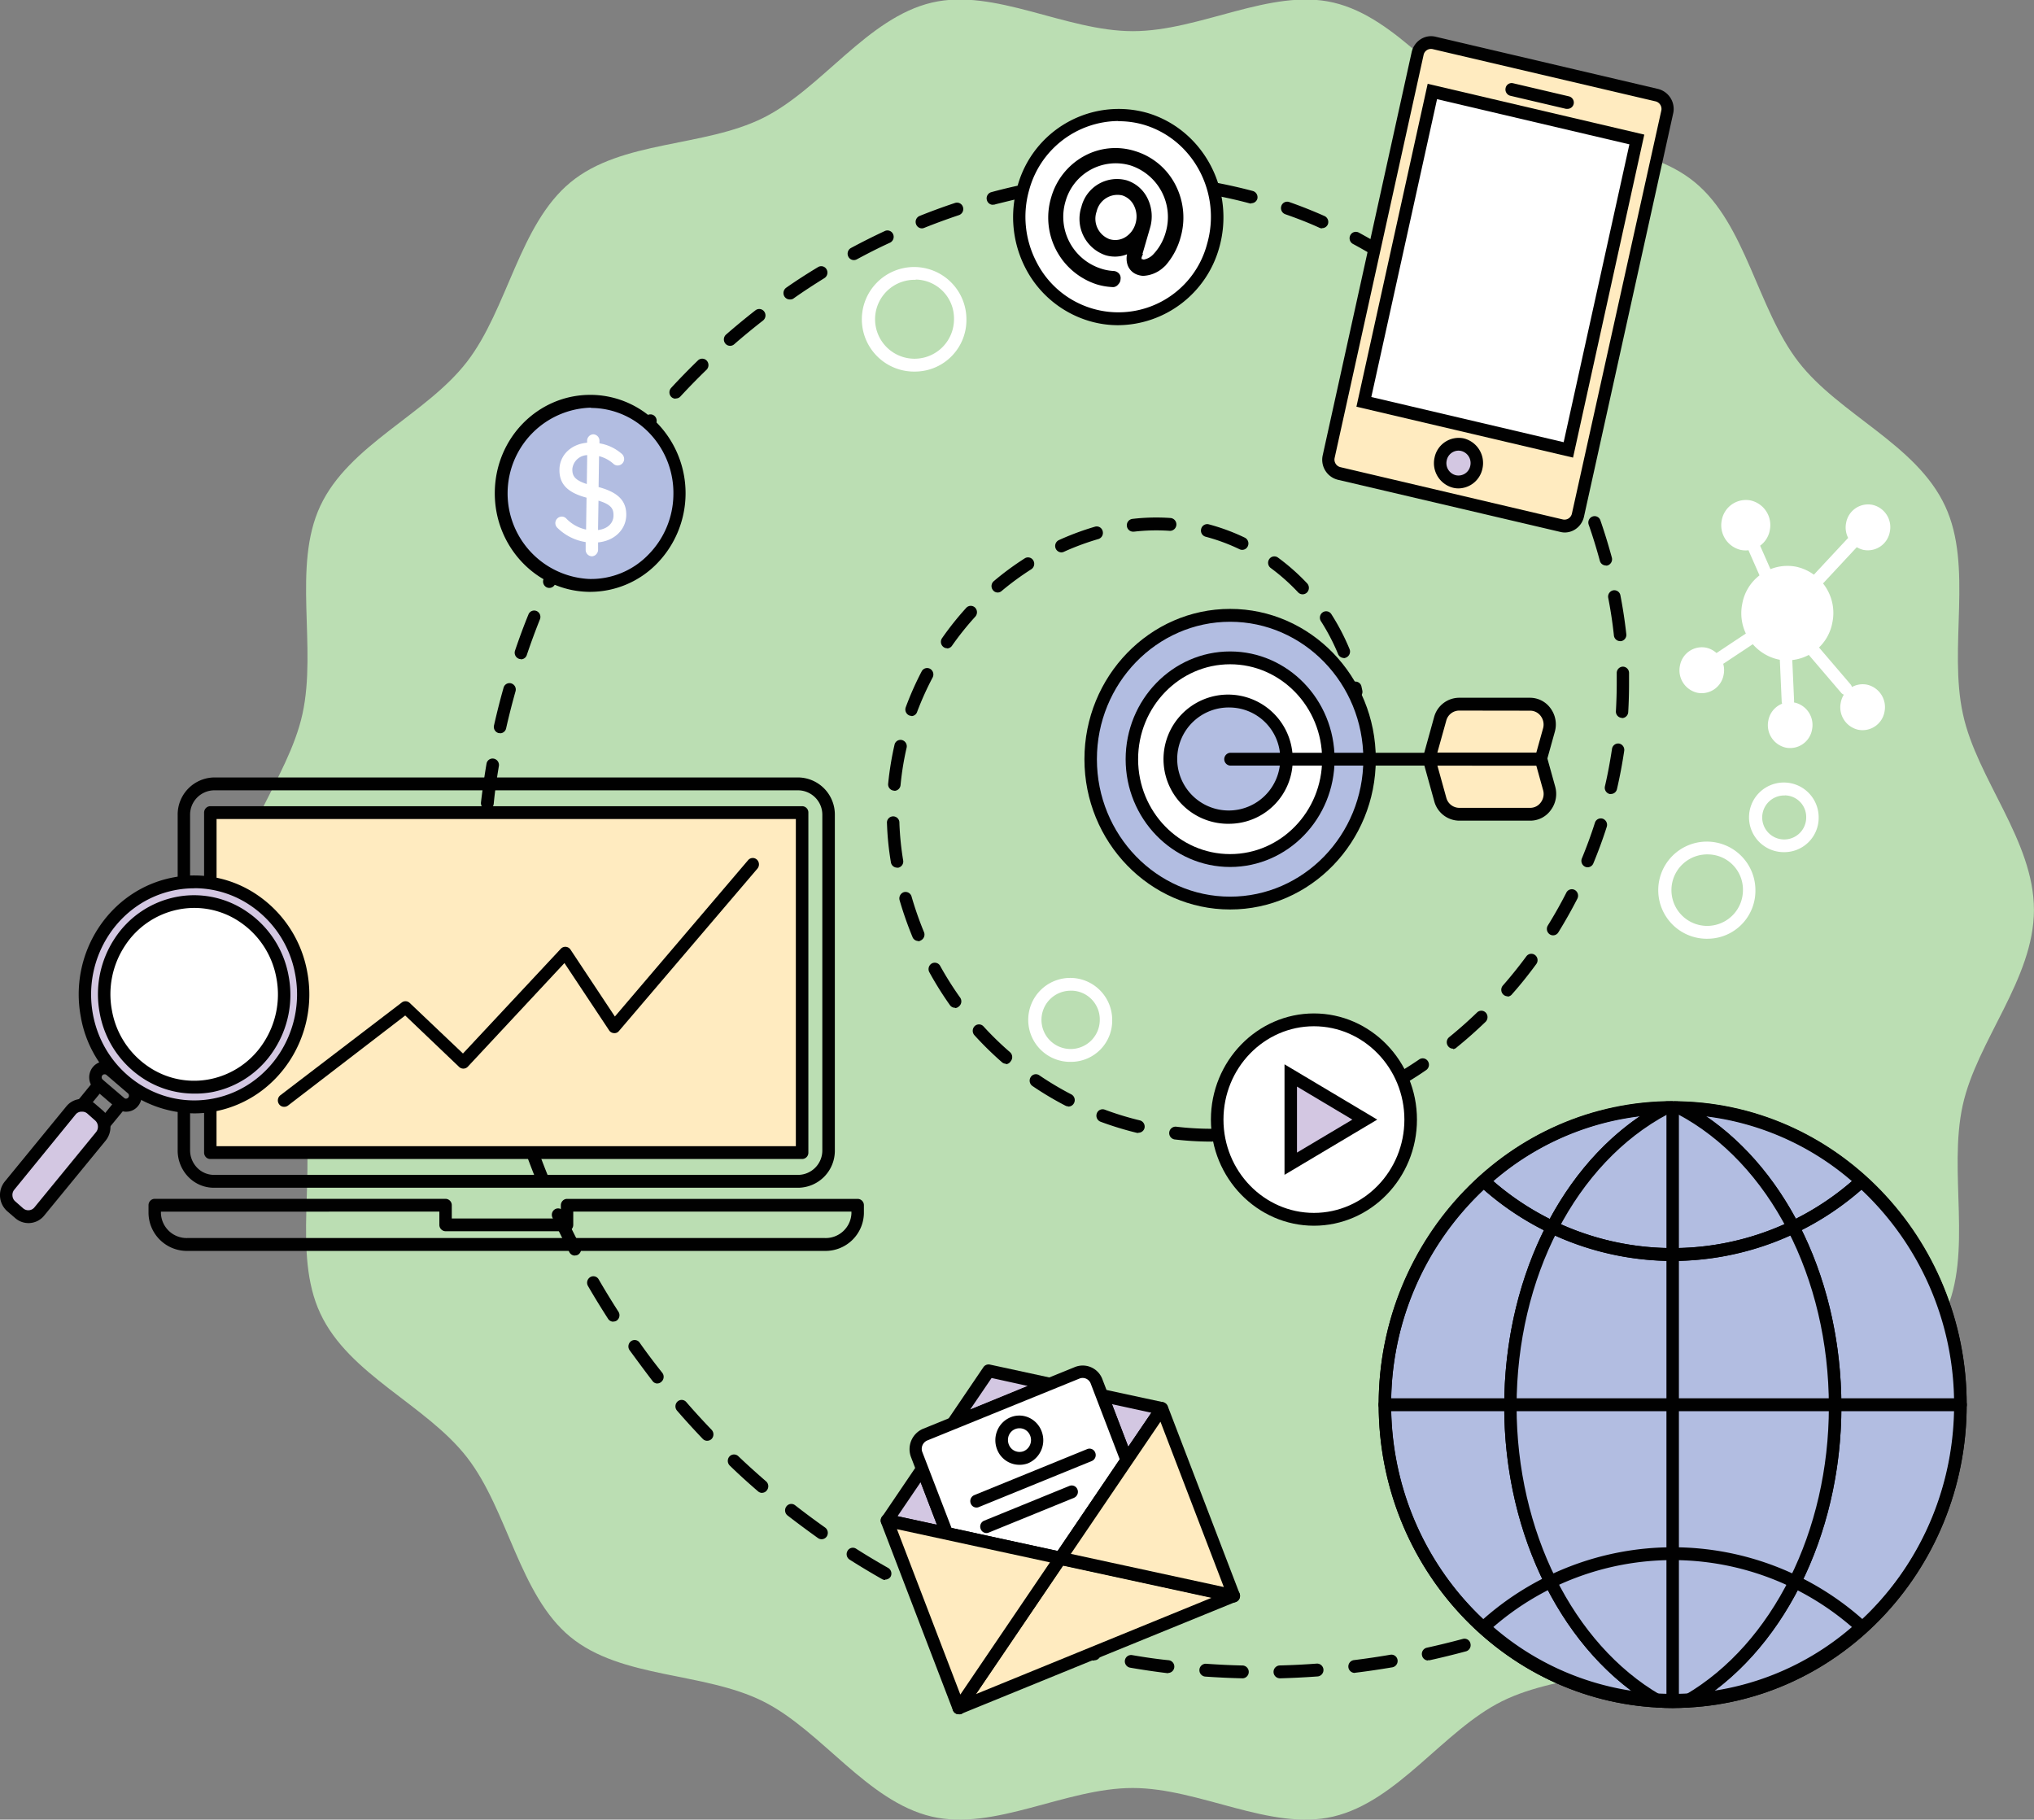 <svg id="Layer_1" data-name="Layer 1" xmlns="http://www.w3.org/2000/svg" viewBox="0 0 394.84 353.23"><rect x="0" y="0" width="394.84" height="353.23" fill="#808080" stroke="none"/><defs><style>.cls-1{fill:#bbdeb3;}.cls-2{fill:#b2bde1;}.cls-3{fill:#010101;}.cls-4{fill:#fff;}.cls-5{fill:#ffebc0;}.cls-6{fill:#d3c7e2;}</style></defs><title>information</title><path class="cls-1" d="M398.34,195.49c0,13.42-11.07,25.38-13.83,37.95-2.86,13,2,28.68-3.46,40.39-5.56,11.89-20.57,17.73-28.48,27.94s-10.15,26.65-20.1,34.85-25.86,6.76-37.39,12.5c-11.35,5.64-20.2,19.44-32.77,22.39-12.18,2.85-25.93-5.55-38.94-5.55s-26.77,8.4-39,5.55c-12.57-2.95-21.42-16.75-32.77-22.39-11.53-5.74-27.48-4.34-37.39-12.5S102.11,312,94.16,301.77s-22.92-16-28.48-27.95c-5.47-11.7-.6-27.41-3.46-40.38-2.77-12.57-13.83-24.53-13.83-37.95s11.06-25.39,13.83-38c2.86-13-2-28.69,3.46-40.39,5.56-11.9,20.57-17.74,28.48-28s10.15-26.64,20.1-34.84,25.86-6.76,37.39-12.5c11.35-5.64,20.2-19.44,32.77-22.39,12.18-2.85,25.93,5.55,39,5.55s26.76-8.4,38.94-5.55c12.57,2.95,21.42,16.75,32.77,22.39,11.53,5.74,27.48,4.34,37.39,12.5s12.16,24.58,20.1,34.85,22.92,16,28.48,28c5.47,11.7.6,27.42,3.46,40.39C387.27,170.1,398.34,182.06,398.34,195.49Z" transform="translate(-3.51 -18.87)"/><path class="cls-2" d="M328.29,233.86h-.05c.41,0,.82,0,1.24,0,17.75,9.28,30.28,31.76,30.28,58,0,25.5-11.81,47.43-28.74,57.17-.92,0-1.85.07-2.78.07h.05c30.84,0,55.83-25.81,55.83-57.66S359.13,233.86,328.29,233.86Z" transform="translate(-3.51 -18.87)"/><path class="cls-3" d="M328.29,350.42h-.05v-2.49h.12c.78,0,1.55,0,2.32-.06,16.94-9.9,27.87-31.82,27.87-55.94,0-25.07-11.53-47.33-29.38-56.8l-.93,0,.05-2.49c31.45,0,57,26.42,57,58.9S359.74,350.42,328.29,350.42Zm6.24-115c16.21,11,26.43,32.5,26.43,56.46,0,23-9.68,44.17-25,55.44,26.54-3.86,47-27.43,47-55.85C382.92,262.59,361.72,238.68,334.53,235.47Z" transform="translate(-3.51 -18.87)"/><path class="cls-2" d="M296.72,291.93c0-26.28,12.53-48.76,30.28-58,.42,0,.82,0,1.24,0h-.05c-30.84,0-55.84,25.81-55.84,57.66s25,57.66,55.84,57.66h.05c-.93,0-1.86,0-2.78-.07C308.53,339.36,296.72,317.43,296.72,291.93Z" transform="translate(-3.51 -18.87)"/><path class="cls-3" d="M328.24,350.42h-.13c-.81,0-1.63,0-2.44-.06-30.32-1.38-54.53-27.25-54.53-58.84,0-32.48,25.6-58.9,57.05-58.9h.05v2.49l-.93,0c-17.86,9.48-29.38,31.73-29.38,56.8,0,24.12,10.93,46,27.87,55.94.81,0,1.62.06,2.44.06Zm0,0h0Zm-6.3-114.94c-27.22,3.23-48.38,27.13-48.38,56,0,28.43,20.48,52,47,55.86-15.35-11.26-25.05-32.41-25.05-55.45C295.51,268,305.74,246.46,321.94,235.48Z" transform="translate(-3.51 -18.87)"/><path class="cls-2" d="M359.76,291.93c0-26.28-12.53-48.76-30.28-58-.42,0-.83,0-1.24,0s-.82,0-1.24,0c-17.75,9.28-30.28,31.76-30.28,58,0,25.5,11.81,47.43,28.74,57.17.92,0,1.85.07,2.78.07s1.86,0,2.78-.07C348,339.36,359.76,317.43,359.76,291.93Z" transform="translate(-3.51 -18.87)"/><path class="cls-3" d="M328.24,350.42c-.95,0-1.9,0-2.84-.07l-.28,0-.25-.14c-17.83-10.26-29.36-33.13-29.36-58.26,0-26.11,12.15-49.33,30.95-59.15l.51-.13h.41c.57,0,1.15,0,1.72,0l.92.14c18.8,9.82,30.94,33,30.94,59.15,0,25.13-11.52,48-29.35,58.26l-.25.14-.28,0C330.14,350.4,329.19,350.42,328.24,350.42ZM331,349.1h0Zm-5.22-1.23c1.62.08,3.26.08,4.88,0,16.94-9.9,27.87-31.82,27.87-55.94,0-25.07-11.53-47.33-29.38-56.8l-.93,0-.93,0c-17.86,9.48-29.38,31.73-29.38,56.8C297.93,316.05,308.86,338,325.8,347.87Z" transform="translate(-3.51 -18.87)"/><path class="cls-2" d="M269.37,166.25c0,15.42-12.12,27.92-27.07,27.92s-27.07-12.5-27.07-27.92,12.12-27.93,27.07-27.93S269.37,150.82,269.37,166.25Z" transform="translate(-3.51 -18.87)"/><path class="cls-3" d="M242.3,195.42c-15.59,0-28.28-13.09-28.28-29.17s12.69-29.18,28.28-29.18,28.28,13.09,28.28,29.18S257.89,195.42,242.3,195.42Zm0-55.85c-14.26,0-25.86,12-25.86,26.68s11.6,26.68,25.86,26.68,25.86-12,25.86-26.68S256.56,139.57,242.3,139.57Z" transform="translate(-3.51 -18.87)"/><path class="cls-4" d="M261.37,166.25c0,10.86-8.54,19.67-19.07,19.67s-19.07-8.81-19.07-19.67,8.54-19.68,19.07-19.68S261.37,155.38,261.37,166.25Z" transform="translate(-3.51 -18.87)"/><path class="cls-3" d="M242.3,187.17c-11.18,0-20.28-9.39-20.28-20.92s9.1-20.92,20.28-20.92,20.28,9.38,20.28,20.92S253.48,187.17,242.3,187.17Zm0-39.35c-9.85,0-17.86,8.27-17.86,18.43s8,18.42,17.86,18.42,17.86-8.26,17.86-18.42S252.15,147.82,242.3,147.82Z" transform="translate(-3.51 -18.87)"/><path class="cls-2" d="M253.24,166.25A11,11,0,1,1,242.3,155a11.12,11.12,0,0,1,10.94,11.29Z" transform="translate(-3.51 -18.87)"/><path class="cls-3" d="M242.3,178.78a12.54,12.54,0,1,1,12.15-12.53A12.36,12.36,0,0,1,242.3,178.78Zm0-22.57a10,10,0,1,0,9.73,10A9.9,9.9,0,0,0,242.3,156.21Z" transform="translate(-3.51 -18.87)"/><path class="cls-5" d="M302.64,166.23l1.57-5.65a3.91,3.91,0,0,0-3.67-5H286.76a3.83,3.83,0,0,0-3.66,2.85l-2.18,7.84Z" transform="translate(-3.51 -18.87)"/><path class="cls-3" d="M280.92,167.5a1.22,1.22,0,0,1-1-.5,1.31,1.31,0,0,1-.19-1.09l2.17-7.84a5.06,5.06,0,0,1,4.83-3.75h13.78a4.92,4.92,0,0,1,4,2.06,5.26,5.26,0,0,1,.82,4.55l-1.57,5.64a1.22,1.22,0,0,1-1.16.9l-21.72,0Zm21.72-1.27h0Zm-15.88-9.42a2.61,2.61,0,0,0-2.5,1.95L282.52,165l19.21,0,1.32-4.74a2.75,2.75,0,0,0-.43-2.36,2.54,2.54,0,0,0-2.08-1.07Z" transform="translate(-3.51 -18.87)"/><path class="cls-5" d="M302.64,166.27l1.57,5.64a3.91,3.91,0,0,1-3.67,5H286.76a3.82,3.82,0,0,1-3.66-2.85l-2.18-7.83Z" transform="translate(-3.51 -18.87)"/><path class="cls-3" d="M300.54,178.18H286.76a5.07,5.07,0,0,1-4.83-3.76l-2.17-7.83a1.31,1.31,0,0,1,.19-1.09,1.22,1.22,0,0,1,1-.5h0l21.72,0a1.21,1.21,0,0,1,1.16.9l1.57,5.65a5.24,5.24,0,0,1-.82,4.54A4.9,4.9,0,0,1,300.54,178.18Zm-18-10.68,1.73,6.24a2.62,2.62,0,0,0,2.5,1.95h13.78a2.52,2.52,0,0,0,2.08-1.08,2.73,2.73,0,0,0,.43-2.35l-1.32-4.75Z" transform="translate(-3.51 -18.87)"/><path class="cls-3" d="M302.75,167.49H242.3a1.25,1.25,0,0,1,0-2.49h60.45a1.25,1.25,0,0,1,0,2.49Z" transform="translate(-3.51 -18.87)"/><path class="cls-3" d="M328.21,350.42c-31.47,0-57.07-26.41-57.07-58.86a59.7,59.7,0,0,1,19.6-44.34l.8-.71.79.71a53.15,53.15,0,0,0,71.74,0l.79-.71.8.71a59.69,59.69,0,0,1,19.61,44.34C385.27,324,359.67,350.42,328.21,350.42Zm-36.66-100.6a57.18,57.18,0,0,0-18,41.74c0,31.08,24.52,56.37,54.65,56.37s54.64-25.29,54.64-56.37a57.15,57.15,0,0,0-18-41.74,55.48,55.48,0,0,1-73.3,0Z" transform="translate(-3.51 -18.87)"/><path class="cls-3" d="M328.21,263.65a56,56,0,0,1-37.46-14.55l-1.05-.94,1.05-.94a55.54,55.54,0,0,1,74.91,0l1,.94-1,.94A56,56,0,0,1,328.21,263.65ZM293.4,248.16a53.11,53.11,0,0,0,69.6,0,53.17,53.17,0,0,0-69.6,0Z" transform="translate(-3.51 -18.87)"/><path class="cls-3" d="M328.21,350.18a56,56,0,0,1-37.47-14.53l-1-.94,1.05-.94a55.51,55.51,0,0,1,74.91,0l1,.94-1,.93A55.86,55.86,0,0,1,328.21,350.18ZM293.4,334.71a53.14,53.14,0,0,0,69.6,0,53.11,53.11,0,0,0-69.6,0Z" transform="translate(-3.51 -18.87)"/><path class="cls-3" d="M384.06,292.81H272.35a1.25,1.25,0,0,1,0-2.5H384.06a1.25,1.25,0,0,1,0,2.5Z" transform="translate(-3.51 -18.87)"/><path class="cls-3" d="M328.21,350.42a1.23,1.23,0,0,1-1.21-1.25V234a1.21,1.21,0,1,1,2.42,0V349.17A1.24,1.24,0,0,1,328.21,350.42Z" transform="translate(-3.51 -18.87)"/><path class="cls-3" d="M244.73,344.67h0c-2.42-.05-4.87-.17-7.3-.34a1.25,1.25,0,0,1,.17-2.49c2.39.17,4.8.29,7.18.34a1.25,1.25,0,0,1,0,2.49Zm7.25,0a1.25,1.25,0,0,1,0-2.5c2.37-.06,4.79-.18,7.18-.36a1.25,1.25,0,0,1,.17,2.49c-2.43.18-4.88.3-7.29.37Zm-21.71-1h-.14c-2.46-.3-4.9-.66-7.25-1.07a1.25,1.25,0,0,1-1-1.44,1.22,1.22,0,0,1,1.39-1c2.32.4,4.71.76,7.13,1a1.24,1.24,0,0,1,1.06,1.38A1.22,1.22,0,0,1,230.27,343.63Zm36.16-.05a1.25,1.25,0,0,1-.14-2.48c2.35-.29,4.74-.64,7.12-1.05a1.21,1.21,0,0,1,1.39,1,1.25,1.25,0,0,1-1,1.44c-2.42.41-4.85.77-7.23,1.06Zm-50.49-2.41a1.07,1.07,0,0,1-.25,0c-2.38-.53-4.77-1.12-7.12-1.77a1.26,1.26,0,0,1-.85-1.53,1.23,1.23,0,0,1,1.48-.88c2.3.64,4.66,1.22,7,1.75a1.24,1.24,0,0,1,.92,1.48A1.21,1.21,0,0,1,215.94,341.17Zm64.79,0a1.22,1.22,0,0,1-1.18-1,1.24,1.24,0,0,1,.93-1.48c2.33-.51,4.68-1.09,7-1.71a1.18,1.18,0,0,1,1.47.89,1.24,1.24,0,0,1-.86,1.52c-2.35.63-4.74,1.22-7.11,1.74A1.07,1.07,0,0,1,280.73,341.13Zm-78.8-3.83a1.19,1.19,0,0,1-.37-.06c-2.3-.76-4.62-1.59-6.91-2.47a1.26,1.26,0,0,1-.71-1.6,1.2,1.2,0,0,1,1.56-.73c2.25.86,4.54,1.68,6.8,2.43a1.26,1.26,0,0,1,.78,1.57A1.21,1.21,0,0,1,201.93,337.3Zm-13.59-5.24a1.18,1.18,0,0,1-.48-.1c-2.25-1-4.48-2-6.64-3.14a1.26,1.26,0,0,1-.55-1.67,1.19,1.19,0,0,1,1.61-.57c2.12,1.07,4.32,2.11,6.54,3.09a1.27,1.27,0,0,1,.63,1.64A1.21,1.21,0,0,1,188.34,332.06Zm-13-6.56a1.16,1.16,0,0,1-.59-.16c-2.13-1.21-4.25-2.48-6.31-3.79a1.26,1.26,0,0,1-.4-1.71,1.17,1.17,0,0,1,1.66-.41c2,1.28,4.12,2.54,6.22,3.73a1.27,1.27,0,0,1,.48,1.69A1.23,1.23,0,0,1,175.32,325.5ZM163,317.67a1.21,1.21,0,0,1-.68-.21c-2-1.43-4-2.91-5.93-4.4a1.27,1.27,0,0,1-.23-1.75,1.18,1.18,0,0,1,1.69-.24c1.87,1.46,3.84,2.92,5.83,4.33a1.28,1.28,0,0,1,.32,1.73A1.21,1.21,0,0,1,163,317.67Zm-11.55-9a1.16,1.16,0,0,1-.78-.29c-1.86-1.6-3.71-3.27-5.49-5a1.29,1.29,0,0,1-.07-1.77,1.2,1.2,0,0,1,1.71-.07c1.75,1.67,3.57,3.31,5.4,4.89a1.27,1.27,0,0,1,.15,1.75A1.17,1.17,0,0,1,151.42,308.66Zm-10.66-10.11a1.22,1.22,0,0,1-.86-.37c-1.71-1.79-3.39-3.63-5-5.49a1.28,1.28,0,0,1,.1-1.76,1.18,1.18,0,0,1,1.7.1c1.58,1.83,3.24,3.64,4.92,5.39a1.29,1.29,0,0,1,0,1.77A1.19,1.19,0,0,1,140.76,298.55Zm-9.66-11.12a1.17,1.17,0,0,1-.93-.46c-1.54-2-3-4-4.47-6a1.27,1.27,0,0,1,.26-1.74,1.18,1.18,0,0,1,1.69.27c1.4,2,2.87,3.93,4.39,5.85a1.27,1.27,0,0,1-.18,1.75A1.15,1.15,0,0,1,131.1,287.43Zm-8.58-12a1.21,1.21,0,0,1-1-.56c-1.35-2.1-2.67-4.24-3.9-6.37a1.27,1.27,0,0,1,.42-1.71,1.18,1.18,0,0,1,1.66.43c1.21,2.09,2.5,4.2,3.83,6.27a1.27,1.27,0,0,1-.34,1.73A1.15,1.15,0,0,1,122.52,275.41Zm-7.44-12.83a1.21,1.21,0,0,1-1.07-.66c-1.14-2.2-2.25-4.47-3.29-6.72a1.26,1.26,0,0,1,.57-1.66,1.19,1.19,0,0,1,1.61.58c1,2.23,2.12,4.46,3.24,6.62a1.26,1.26,0,0,1-.49,1.69A1.18,1.18,0,0,1,115.08,262.58Zm-6.23-13.5a1.22,1.22,0,0,1-1.12-.76c-.93-2.3-1.83-4.66-2.67-7a1.27,1.27,0,0,1,.72-1.6,1.21,1.21,0,0,1,1.55.75c.83,2.32,1.71,4.64,2.63,6.9a1.25,1.25,0,0,1-.65,1.63A1.09,1.09,0,0,1,108.85,249.08Zm130-8.63h-.19a61.36,61.36,0,0,1-7.18-.42,1.25,1.25,0,0,1,.27-2.48,58.92,58.92,0,0,0,6.91.41,1.31,1.31,0,0,1,1.3,1.24A1.15,1.15,0,0,1,238.86,240.45Zm7.23-.45a1.22,1.22,0,0,1-1.2-1.1,1.25,1.25,0,0,1,1.06-1.39,61,61,0,0,0,7-1.26,1.2,1.2,0,0,1,1.45.93,1.26,1.26,0,0,1-.91,1.5,63,63,0,0,1-7.27,1.31Zm-21.61-1.24a1.24,1.24,0,0,1-.27,0,63.63,63.63,0,0,1-7.09-2.17,1.26,1.26,0,0,1-.72-1.6,1.19,1.19,0,0,1,1.55-.74,58.69,58.69,0,0,0,6.81,2.08,1.25,1.25,0,0,1,.9,1.5A1.21,1.21,0,0,1,224.48,238.76Zm35.72-2.09a1.21,1.21,0,0,1-1.15-.86,1.25,1.25,0,0,1,.77-1.57c2.25-.77,4.49-1.66,6.67-2.63a1.2,1.2,0,0,1,1.59.65,1.26,1.26,0,0,1-.63,1.64c-2.24,1-4.55,1.91-6.87,2.7A1,1,0,0,1,260.2,236.67ZM103.86,235a1.22,1.22,0,0,1-1.15-.87c-.72-2.37-1.41-4.8-2-7.23a1.25,1.25,0,0,1,.86-1.53,1.19,1.19,0,0,1,1.47.89c.62,2.39,1.29,4.79,2,7.12a1.24,1.24,0,0,1-.79,1.56A1.19,1.19,0,0,1,103.86,235Zm107-1.36a1.17,1.17,0,0,1-.54-.14,62.24,62.24,0,0,1-6.39-3.81,1.27,1.27,0,0,1-.34-1.73,1.17,1.17,0,0,1,1.67-.35,61.22,61.22,0,0,0,6.15,3.67A1.26,1.26,0,0,1,212,233,1.22,1.22,0,0,1,210.88,233.68Zm62.61-3a1.19,1.19,0,0,1-1.06-.65,1.26,1.26,0,0,1,.49-1.69c2.08-1.16,4.14-2.43,6.12-3.78a1.19,1.19,0,0,1,1.68.36,1.26,1.26,0,0,1-.35,1.72c-2,1.39-4.16,2.7-6.31,3.9A1.15,1.15,0,0,1,273.49,230.73Zm-74.68-5.27a1.19,1.19,0,0,1-.78-.3,64.61,64.61,0,0,1-5.35-5.25,1.28,1.28,0,0,1,.06-1.76,1.19,1.19,0,0,1,1.71.06,61.22,61.22,0,0,0,5.14,5,1.27,1.27,0,0,1,.15,1.75A1.21,1.21,0,0,1,198.81,225.46Zm86.78-2.93a1.17,1.17,0,0,1-.95-.48,1.26,1.26,0,0,1,.2-1.75c1.86-1.51,3.68-3.12,5.42-4.8a1.18,1.18,0,0,1,1.71.06,1.29,1.29,0,0,1-.06,1.76c-1.79,1.72-3.66,3.39-5.58,4.94A1.17,1.17,0,0,1,285.59,222.53Zm-185.44-1.94a1.23,1.23,0,0,1-1.19-1l-.07-.36c-.49-2.35-.92-4.72-1.28-7.05a1.24,1.24,0,0,1,1-1.43,1.21,1.21,0,0,1,1.38,1c.36,2.29.78,4.62,1.26,6.9l.08.39a1.25,1.25,0,0,1-.93,1.48Zm88.79-6a1.19,1.19,0,0,1-1-.5,65.94,65.94,0,0,1-4-6.39,1.27,1.27,0,0,1,.45-1.7,1.2,1.2,0,0,1,1.65.47,64,64,0,0,0,3.87,6.14,1.27,1.27,0,0,1-.26,1.74A1.16,1.16,0,0,1,188.94,214.56Zm107.23-2.23a1.17,1.17,0,0,1-.81-.33,1.27,1.27,0,0,1-.09-1.76c1.59-1.81,3.12-3.72,4.56-5.67a1.19,1.19,0,0,1,1.7-.23,1.26,1.26,0,0,1,.22,1.74c-1.47,2-3.05,4-4.69,5.83A1.16,1.16,0,0,1,296.17,212.33Zm-198.32-6.5a1.22,1.22,0,0,1-1.2-1.12c-.25-2.46-.44-5-.56-7.52a1.24,1.24,0,0,1,1.15-1.31,1.18,1.18,0,0,1,1.26,1.19c.12,2.48.31,5,.55,7.39A1.23,1.23,0,0,1,98,205.82Zm83.93-4.23a1.21,1.21,0,0,1-1.11-.76,70.52,70.52,0,0,1-2.51-7.16,1.28,1.28,0,0,1,.82-1.56,1.22,1.22,0,0,1,1.5.84,67,67,0,0,0,2.41,6.9,1.26,1.26,0,0,1-.64,1.64A1.1,1.1,0,0,1,181.78,201.6ZM305,200.44a1.16,1.16,0,0,1-.66-.2,1.27,1.27,0,0,1-.36-1.72c1.27-2.05,2.48-4.19,3.59-6.37a1.19,1.19,0,0,1,1.63-.52,1.28,1.28,0,0,1,.51,1.69c-1.15,2.23-2.39,4.44-3.7,6.55A1.19,1.19,0,0,1,305,200.44ZM97.16,190.89h0a1.21,1.21,0,0,1-1.2-1.25c0-2.51.1-5,.26-7.56a1.18,1.18,0,0,1,1.28-1.16,1.23,1.23,0,0,1,1.13,1.32c-.15,2.47-.24,5-.25,7.42A1.23,1.23,0,0,1,97.16,190.89Zm80.48-3.59a1.22,1.22,0,0,1-1.18-1,55.44,55.44,0,0,1-.77-7.6,1.21,1.21,0,1,1,2.41-.09,57.2,57.2,0,0,0,.73,7.27,1.23,1.23,0,0,1-1,1.44Zm134.06-.07a1.1,1.1,0,0,1-.47-.1,1.26,1.26,0,0,1-.64-1.64c.93-2.25,1.78-4.57,2.52-6.89a1.2,1.2,0,0,1,1.53-.8,1.26,1.26,0,0,1,.77,1.58c-.76,2.39-1.64,4.77-2.6,7.09A1.21,1.21,0,0,1,311.7,187.23ZM98.08,176h-.14a1.24,1.24,0,0,1-1.06-1.39c.29-2.48.65-5,1.07-7.47a1.19,1.19,0,0,1,1.4-1,1.25,1.25,0,0,1,1,1.44c-.41,2.44-.77,4.91-1,7.34A1.23,1.23,0,0,1,98.08,176ZM316.24,173a1.33,1.33,0,0,1-.28,0,1.25,1.25,0,0,1-.9-1.5c.56-2.39,1-4.82,1.37-7.24a1.22,1.22,0,0,1,1.37-1.05,1.25,1.25,0,0,1,1,1.42c-.37,2.49-.84,5-1.41,7.44A1.2,1.2,0,0,1,316.24,173Zm-139.11-.65H177a1.22,1.22,0,0,1-1.08-1.36,60.27,60.27,0,0,1,1.23-7.53,1.19,1.19,0,0,1,1.45-.93,1.25,1.25,0,0,1,.9,1.5,55.24,55.24,0,0,0-1.17,7.21A1.23,1.23,0,0,1,177.13,172.39Zm-76.54-11.17a1.33,1.33,0,0,1-.28,0,1.24,1.24,0,0,1-.9-1.5c.55-2.44,1.17-4.9,1.85-7.3a1.19,1.19,0,0,1,1.5-.85,1.25,1.25,0,0,1,.82,1.55c-.66,2.36-1.28,4.77-1.82,7.17A1.21,1.21,0,0,1,100.59,161.22Zm217.8-2.95h-.07a1.23,1.23,0,0,1-1.13-1.33c.1-1.79.16-3.59.16-5.35,0-.67,0-1.34,0-2a1.23,1.23,0,0,1,1.18-1.27h0a1.22,1.22,0,0,1,1.21,1.21c0,.7,0,1.39,0,2.08,0,1.81-.05,3.67-.16,5.51A1.23,1.23,0,0,1,318.39,158.27Zm-137.92-.39a1.36,1.36,0,0,1-.44-.08,1.26,1.26,0,0,1-.69-1.61,59.58,59.58,0,0,1,3.08-6.94,1.19,1.19,0,0,1,1.64-.51,1.27,1.27,0,0,1,.49,1.69,58.82,58.82,0,0,0-3,6.65A1.19,1.19,0,0,1,180.47,157.88Zm86.31-3.42a1.22,1.22,0,0,1-1.18-1l-.15-.71a1.24,1.24,0,0,1,.9-1.5,1.2,1.2,0,0,1,1.45.94l.16.74a1.24,1.24,0,0,1-.92,1.48A1.09,1.09,0,0,1,266.78,154.46Zm-162.15-7.6a1.12,1.12,0,0,1-.4-.07,1.26,1.26,0,0,1-.74-1.59c.8-2.36,1.67-4.73,2.6-7a1.19,1.19,0,0,1,1.57-.68,1.25,1.25,0,0,1,.66,1.62c-.91,2.28-1.77,4.61-2.55,6.93A1.2,1.2,0,0,1,104.63,146.86Zm159.74-.22a1.22,1.22,0,0,1-1.11-.76,40.65,40.65,0,0,0-3.33-6.38,1.26,1.26,0,0,1,.34-1.72,1.19,1.19,0,0,1,1.68.35,43,43,0,0,1,3.53,6.77,1.27,1.27,0,0,1-.63,1.64A1.37,1.37,0,0,1,264.37,146.64Zm-77-1.89a1.15,1.15,0,0,1-.7-.23,1.26,1.26,0,0,1-.28-1.74,58.55,58.55,0,0,1,4.71-5.9,1.19,1.19,0,0,1,1.71,0,1.28,1.28,0,0,1,0,1.76,57.14,57.14,0,0,0-4.51,5.64A1.19,1.19,0,0,1,187.33,144.75ZM318,143.33a1.23,1.23,0,0,1-1.2-1.11c-.26-2.43-.63-4.88-1.1-7.28a1.25,1.25,0,0,1,.95-1.47,1.21,1.21,0,0,1,1.42,1c.48,2.47.86,5,1.14,7.5a1.24,1.24,0,0,1-1.07,1.37Zm-61.63-9.09a1.2,1.2,0,0,1-.87-.38,39,39,0,0,0-5.32-4.73,1.26,1.26,0,0,1-.28-1.73,1.19,1.19,0,0,1,1.68-.3,41.48,41.48,0,0,1,5.66,5,1.29,1.29,0,0,1,0,1.77A1.22,1.22,0,0,1,256.41,134.24Zm-59.18-.35a1.16,1.16,0,0,1-.93-.46,1.26,1.26,0,0,1,.17-1.75,55.52,55.52,0,0,1,6-4.42,1.18,1.18,0,0,1,1.66.4,1.27,1.27,0,0,1-.39,1.72,54.4,54.4,0,0,0-5.77,4.23A1.2,1.2,0,0,1,197.23,133.89ZM110.14,133a1.23,1.23,0,0,1-.52-.12,1.26,1.26,0,0,1-.57-1.66c1-2.24,2.14-4.5,3.31-6.73A1.17,1.17,0,0,1,114,124a1.25,1.25,0,0,1,.49,1.68c-1.14,2.19-2.24,4.42-3.25,6.62A1.22,1.22,0,0,1,110.14,133Zm205.09-4.36a1.21,1.21,0,0,1-1.16-.91c-.64-2.37-1.37-4.74-2.16-7a1.25,1.25,0,0,1,.73-1.59,1.18,1.18,0,0,1,1.54.75c.82,2.36,1.56,4.79,2.22,7.21a1.26,1.26,0,0,1-.84,1.54A1.24,1.24,0,0,1,315.23,128.67ZM209.55,126.1a1.23,1.23,0,0,1-1.11-.75,1.26,1.26,0,0,1,.63-1.64,53.53,53.53,0,0,1,7-2.6,1.19,1.19,0,0,1,1.49.86,1.25,1.25,0,0,1-.83,1.54A50.75,50.75,0,0,0,210,126,1.24,1.24,0,0,1,209.55,126.1Zm35.11-.49a1.17,1.17,0,0,1-.51-.11,37.09,37.09,0,0,0-6.6-2.44,1.23,1.23,0,0,1-.87-1.51,1.21,1.21,0,0,1,1.47-.9,40,40,0,0,1,7,2.59,1.26,1.26,0,0,1,.59,1.65A1.19,1.19,0,0,1,244.66,125.61Zm-21.2-3.53a1.22,1.22,0,0,1-1.2-1.1,1.24,1.24,0,0,1,1.07-1.38,39.54,39.54,0,0,1,7.45-.17,1.25,1.25,0,0,1-.16,2.49,37.48,37.48,0,0,0-7,.16ZM117,119.88a1.21,1.21,0,0,1-.63-.18A1.27,1.27,0,0,1,116,118c1.26-2.12,2.6-4.25,4-6.32a1.19,1.19,0,0,1,1.68-.32,1.26,1.26,0,0,1,.31,1.73c-1.35,2-2.67,4.12-3.91,6.22A1.2,1.2,0,0,1,117,119.88Zm193.32-5.28a1.2,1.2,0,0,1-1.1-.75c-1-2.23-2-4.47-3.13-6.63a1.27,1.27,0,0,1,.5-1.69,1.18,1.18,0,0,1,1.63.51c1.15,2.23,2.23,4.52,3.21,6.81a1.26,1.26,0,0,1-.62,1.64A1.06,1.06,0,0,1,310.36,114.6Zm-185.11-7a1.15,1.15,0,0,1-.73-.25,1.28,1.28,0,0,1-.23-1.75c1.47-2,3-3.94,4.61-5.86a1.18,1.18,0,0,1,1.7-.13,1.27,1.27,0,0,1,.14,1.75c-1.57,1.89-3.09,3.83-4.53,5.76A1.19,1.19,0,0,1,125.25,107.56Zm178.3-6.14a1.19,1.19,0,0,1-1-.59c-1.27-2.07-2.63-4.12-4-6.09a1.26,1.26,0,0,1,.25-1.74,1.19,1.19,0,0,1,1.69.26c1.45,2,2.84,4.11,4.15,6.24a1.28,1.28,0,0,1-.38,1.72A1.18,1.18,0,0,1,303.55,101.42Zm-168.87-5.2a1.19,1.19,0,0,1-.83-.35,1.28,1.28,0,0,1,0-1.76c1.66-1.8,3.4-3.58,5.19-5.32a1.19,1.19,0,0,1,1.71.06,1.28,1.28,0,0,1-.05,1.76c-1.76,1.7-3.47,3.46-5.1,5.22A1.19,1.19,0,0,1,134.68,96.22Zm160.24-6.8A1.19,1.19,0,0,1,294,89c-1.55-1.85-3.2-3.66-4.88-5.39a1.27,1.27,0,0,1,0-1.76,1.19,1.19,0,0,1,1.71,0c1.73,1.77,3.42,3.63,5,5.53a1.29,1.29,0,0,1-.12,1.76A1.17,1.17,0,0,1,294.92,89.42ZM145.24,86a1.2,1.2,0,0,1-.93-.44,1.27,1.27,0,0,1,.15-1.75c1.84-1.6,3.76-3.19,5.71-4.71a1.19,1.19,0,0,1,1.69.25,1.27,1.27,0,0,1-.23,1.74c-1.92,1.5-3.81,3.05-5.61,4.62A1.18,1.18,0,0,1,145.24,86Zm139.41-7.09a1.19,1.19,0,0,1-.78-.3c-1.81-1.59-3.69-3.13-5.61-4.58a1.26,1.26,0,0,1-.26-1.74,1.19,1.19,0,0,1,1.68-.27c2,1.49,3.91,3.07,5.76,4.7a1.26,1.26,0,0,1,.13,1.75A1.19,1.19,0,0,1,284.65,78.89ZM156.8,77a1.21,1.21,0,0,1-1-.55,1.28,1.28,0,0,1,.33-1.73c2-1.4,4.1-2.75,6.18-4a1.18,1.18,0,0,1,1.65.43,1.26,1.26,0,0,1-.42,1.71c-2,1.25-4.08,2.59-6.06,4A1.2,1.2,0,0,1,156.8,77ZM273,70.07a1.16,1.16,0,0,1-.64-.19c-2-1.29-4.12-2.53-6.22-3.66a1.26,1.26,0,0,1-.51-1.68,1.2,1.2,0,0,1,1.63-.53c2.15,1.16,4.3,2.43,6.37,3.76a1.26,1.26,0,0,1,.39,1.71A1.19,1.19,0,0,1,273,70.07Zm-103.74-.71a1.2,1.2,0,0,1-1.07-.67,1.26,1.26,0,0,1,.51-1.68c2.14-1.15,4.35-2.26,6.58-3.3a1.2,1.2,0,0,1,1.6.62,1.26,1.26,0,0,1-.6,1.65c-2.19,1-4.36,2.11-6.46,3.24A1.25,1.25,0,0,1,169.23,69.36Zm13.2-6.16a1.21,1.21,0,0,1-1.12-.8,1.25,1.25,0,0,1,.68-1.61c2.26-.91,4.58-1.76,6.9-2.53a1.21,1.21,0,0,1,1.52.8,1.25,1.25,0,0,1-.78,1.57c-2.27.76-4.55,1.6-6.76,2.48A1.15,1.15,0,0,1,182.43,63.2Zm77.69,0a1.18,1.18,0,0,1-.48-.1c-2.17-1-4.42-1.86-6.68-2.65a1.27,1.27,0,0,1-.75-1.59,1.2,1.2,0,0,1,1.54-.77c2.31.81,4.62,1.73,6.85,2.72a1.27,1.27,0,0,1,.63,1.64A1.21,1.21,0,0,1,260.12,63.16Zm-63.9-4.57a1.22,1.22,0,0,1-1.17-.94,1.24,1.24,0,0,1,.87-1.52l.29-.08c2.29-.61,4.58-1.15,6.85-1.59a1.2,1.2,0,0,1,1.41,1,1.24,1.24,0,0,1-1,1.46c-2.21.43-4.45,1-6.65,1.54l-.34.1A1.54,1.54,0,0,1,196.22,58.59Zm50.19-.27a1,1,0,0,1-.3,0c-2.3-.62-4.65-1.15-7-1.59a1.25,1.25,0,0,1-1-1.45,1.23,1.23,0,0,1,1.41-1c2.4.46,4.81,1,7.17,1.63a1.26,1.26,0,0,1,.86,1.53A1.21,1.21,0,0,1,246.41,58.32Zm-36-2.53a1.21,1.21,0,0,1-1.2-1.1,1.24,1.24,0,0,1,1.06-1.38c2.42-.29,4.87-.5,7.31-.61a1.26,1.26,0,0,1,1.26,1.2,1.24,1.24,0,0,1-1.15,1.3c-2.38.1-4.78.3-7.14.59Zm21.71-.14H232c-2.36-.25-4.76-.42-7.14-.49a1.25,1.25,0,0,1,.07-2.5c2.44.08,4.9.25,7.32.51a1.25,1.25,0,0,1-.12,2.49Z" transform="translate(-3.51 -18.87)"/><path class="cls-3" d="M158.49,249.44H45.05a6.87,6.87,0,0,1-5-2.13A7.35,7.35,0,0,1,38,242.14V177.08a7.2,7.2,0,0,1,7.07-7.29H158.5a7.2,7.2,0,0,1,7.07,7.28v65.08A7.19,7.19,0,0,1,158.49,249.44Zm-113.44-2.5H158.49a4.74,4.74,0,0,0,4.65-4.79V177.09a4.74,4.74,0,0,0-4.65-4.8H45.06a4.73,4.73,0,0,0-4.65,4.79v65.06a4.84,4.84,0,0,0,1.36,3.4,4.54,4.54,0,0,0,3.28,1.4Z" transform="translate(-3.51 -18.87)"/><rect class="cls-5" x="40.83" y="157.74" width="114.89" height="66"/><path class="cls-3" d="M159.22,243.86H44.34a1.22,1.22,0,0,1-.86-.36,1.3,1.3,0,0,1-.35-.88v-66a1.28,1.28,0,0,1,.35-.88,1.19,1.19,0,0,1,.86-.37H159.23a1.22,1.22,0,0,1,1.2,1.24v66A1.22,1.22,0,0,1,159.22,243.86ZM45.54,241.37H158V177.86H45.55Z" transform="translate(-3.51 -18.87)"/><path class="cls-3" d="M163.61,261.7H39.93a7.46,7.46,0,0,1-7.59-7.29v-1.57a1.24,1.24,0,0,1,.35-.88,1.17,1.17,0,0,1,.86-.37H90a1.23,1.23,0,0,1,1.21,1.25v2.57h21.17v-2.57a1.27,1.27,0,0,1,.36-.88,1.18,1.18,0,0,1,.85-.36H170a1.22,1.22,0,0,1,1.21,1.24v1.58A7.46,7.46,0,0,1,163.61,261.7ZM34.75,254.08v.32a5,5,0,0,0,5.18,4.8H163.61a5,5,0,0,0,5.18-4.8v-.33h-54v2.56a1.24,1.24,0,0,1-.35.88,1.17,1.17,0,0,1-.86.37H90a1.23,1.23,0,0,1-1.2-1.25v-2.56Z" transform="translate(-3.51 -18.87)"/><path class="cls-3" d="M23.73,238.31A1.19,1.19,0,0,1,23,238a1.28,1.28,0,0,1-.14-1.76L26,232.38a1.17,1.17,0,0,1,1.7-.15,1.27,1.27,0,0,1,.14,1.76l-3.19,3.88A1.19,1.19,0,0,1,23.73,238.31Z" transform="translate(-3.51 -18.87)"/><path class="cls-3" d="M19.66,234.41a1.15,1.15,0,0,1-.78-.29,1.28,1.28,0,0,1-.14-1.76l3-3.68a1.18,1.18,0,0,1,1.7-.14,1.28,1.28,0,0,1,.14,1.76l-3,3.67A1.19,1.19,0,0,1,19.66,234.41Z" transform="translate(-3.51 -18.87)"/><path class="cls-6" d="M7.26,254.38,5.7,253a2.91,2.91,0,0,1-.33-4L17.3,234.44a2.72,2.72,0,0,1,3.9-.35l1.56,1.35a2.94,2.94,0,0,1,.33,4L11.16,254A2.71,2.71,0,0,1,7.26,254.38Z" transform="translate(-3.51 -18.87)"/><path class="cls-3" d="M9,256.3a3.91,3.91,0,0,1-2.57-1L4.92,254a4.18,4.18,0,0,1-.47-5.78l11.93-14.57a3.91,3.91,0,0,1,2.7-1.44,3.86,3.86,0,0,1,2.9.95l1.56,1.35a4.2,4.2,0,0,1,.47,5.79L12.08,254.85A3.92,3.92,0,0,1,9,256.3Zm10.39-21.63h-.14a1.51,1.51,0,0,0-1.07.56L6.29,249.81A1.59,1.59,0,0,0,5.93,251a1.56,1.56,0,0,0,.55,1.09L8,253.43H8a1.53,1.53,0,0,0,2.2-.19l11.93-14.57A1.65,1.65,0,0,0,22,236.4L20.42,235A1.52,1.52,0,0,0,19.43,234.67Z" transform="translate(-3.51 -18.87)"/><path class="cls-3" d="M28,234.68a2.89,2.89,0,0,1-1.91-.72l-4.18-3.59a3.11,3.11,0,0,1-1.07-2.09,3.16,3.16,0,0,1,.68-2.25,3,3,0,0,1,2-1.1,2.84,2.84,0,0,1,2.18.7l4.2,3.6A3.19,3.19,0,0,1,31,231.31a3.12,3.12,0,0,1-.69,2.26h0a2.92,2.92,0,0,1-2,1.09Zm-4.19-7.26h-.05a.54.54,0,0,0-.38.2.59.59,0,0,0-.13.44.6.6,0,0,0,.2.39L27.61,232a.5.5,0,0,0,.41.14.54.54,0,0,0,.39-.21h0a.59.59,0,0,0,.13-.43.56.56,0,0,0-.2-.39l-4.2-3.6A.55.55,0,0,0,23.78,227.42Z" transform="translate(-3.51 -18.87)"/><path class="cls-6" d="M45.22,233.34c-11.48,2.29-22.58-5.46-24.81-17.3s5.3-23.3,16.77-25.6S59.77,195.9,62,207.75,56.7,231.05,45.22,233.34Z" transform="translate(-3.51 -18.87)"/><path class="cls-3" d="M41.2,235a22.62,22.62,0,0,1-22-18.71c-2.35-12.49,5.61-24.63,17.73-27.05a21.71,21.71,0,0,1,16.78,3.54,23,23,0,0,1,9.44,14.75c2.34,12.5-5.61,24.63-17.73,27.05h0A21.34,21.34,0,0,1,41.2,235Zm4-1.64h0Zm-4-42.05a19.21,19.21,0,0,0-3.83.38c-10.81,2.16-17.9,13-15.81,24.13S34.19,234.26,45,232.11s17.9-13,15.81-24.13a20.49,20.49,0,0,0-8.42-13.15A19.38,19.38,0,0,0,41.24,191.29Z" transform="translate(-3.51 -18.87)"/><path class="cls-4" d="M44.52,229.58a17.5,17.5,0,0,1-20.46-14.27c-1.83-9.76,4.36-19.22,13.83-21.11a17.51,17.51,0,0,1,20.46,14.28C60.18,218.24,54,227.69,44.52,229.58Z" transform="translate(-3.51 -18.87)"/><path class="cls-3" d="M41.17,231.16a18.13,18.13,0,0,1-10.42-3.31,19.2,19.2,0,0,1-7.88-12.3,19.65,19.65,0,0,1,2.87-14.45A18.52,18.52,0,0,1,37.66,193a18.09,18.09,0,0,1,14,3,19.15,19.15,0,0,1,7.87,12.3,19.61,19.61,0,0,1-2.86,14.44,18.48,18.48,0,0,1-11.92,8.12h0A18.12,18.12,0,0,1,41.17,231.16Zm3.35-1.58h0Zm-3.29-34.46a15.69,15.69,0,0,0-3.11.31,16.13,16.13,0,0,0-10.38,7.07,17.08,17.08,0,0,0-2.49,12.58,16.64,16.64,0,0,0,6.85,10.7,15.75,15.75,0,0,0,12.19,2.58,16.14,16.14,0,0,0,10.38-7.08,17.1,17.1,0,0,0,2.49-12.57A16.68,16.68,0,0,0,50.3,198,15.73,15.73,0,0,0,41.23,195.12Z" transform="translate(-3.51 -18.87)"/><path class="cls-3" d="M58.69,233.73a1.18,1.18,0,0,1-1-.5,1.27,1.27,0,0,1,.25-1.75l23.56-18a1.18,1.18,0,0,1,1.54.08l10.34,9.82,19-20.34a1.2,1.2,0,0,1,1.87.16l8.62,13,25.86-30.35a1.18,1.18,0,0,1,1.7-.12,1.28,1.28,0,0,1,.11,1.76L123.67,219a1.09,1.09,0,0,1-1,.42,1.18,1.18,0,0,1-.92-.54l-8.67-13.06L94.33,225.93a1.19,1.19,0,0,1-1.69.06L82.17,216,59.41,233.49A1.22,1.22,0,0,1,58.69,233.73Z" transform="translate(-3.51 -18.87)"/><polygon class="cls-6" points="179.01 285.12 172.2 295.16 183.83 297.69 179.01 285.12"/><path class="cls-3" d="M187.34,317.81a1,1,0,0,1-.25,0l-11.63-2.53a1.21,1.21,0,0,1-.88-.76,1.25,1.25,0,0,1,.14-1.17l6.81-10.05a1.17,1.17,0,0,1,1.13-.52,1.23,1.23,0,0,1,1,.78l4.82,12.57a1.27,1.27,0,0,1-.2,1.26A1.17,1.17,0,0,1,187.34,317.81Zm-9.6-4.61,7.65,1.66-3.17-8.26Z" transform="translate(-3.51 -18.87)"/><polygon class="cls-6" points="203.72 268.67 191.91 266.11 184.98 276.32 203.72 268.67"/><path class="cls-3" d="M188.49,296.43a1.17,1.17,0,0,1-1-.47,1.28,1.28,0,0,1,0-1.49l6.92-10.2a1.22,1.22,0,0,1,1.24-.51l11.82,2.56a1.26,1.26,0,0,1,.19,2.38l-18.74,7.65A1.41,1.41,0,0,1,188.49,296.43ZM196,286.37l-4.17,6.13L203,287.91Z" transform="translate(-3.51 -18.87)"/><polygon class="cls-6" points="213.91 270.89 218.73 283.45 225.54 273.4 213.91 270.89"/><path class="cls-3" d="M222.23,303.56h-.14a1.2,1.2,0,0,1-1-.78l-4.81-12.56a1.28,1.28,0,0,1,.2-1.26,1.19,1.19,0,0,1,1.17-.41l11.63,2.51a1.24,1.24,0,0,1,.87.77A1.28,1.28,0,0,1,230,293l-6.82,10A1.16,1.16,0,0,1,222.23,303.56Zm-2.86-12.11,3.16,8.25,4.48-6.59Z" transform="translate(-3.51 -18.87)"/><path class="cls-4" d="M222.24,302.32,216.38,287a2.88,2.88,0,0,0-3.77-1.67l-29.51,12a3,3,0,0,0-1.63,3.88l5.87,15.3,22,4.79Z" transform="translate(-3.51 -18.87)"/><path class="cls-3" d="M209.35,322.59a1.1,1.1,0,0,1-.25,0l-22-4.79a1.23,1.23,0,0,1-.88-.76l-5.86-15.3a4.3,4.3,0,0,1,2.31-5.5l29.51-12a4.07,4.07,0,0,1,5.33,2.38l5.86,15.29a1.28,1.28,0,0,1-.13,1.17l-12.89,19A1.19,1.19,0,0,1,209.35,322.59Zm-21.13-7.11,20.6,4.48,12.05-17.81-5.62-14.67a1.67,1.67,0,0,0-2.19-1l-29.51,12a1.77,1.77,0,0,0-1,2.26Z" transform="translate(-3.51 -18.87)"/><polygon class="cls-5" points="205.84 302.48 195.99 317 186.14 331.53 239.48 309.77 222.66 306.12 205.84 302.48"/><path class="cls-3" d="M189.65,351.64a1.18,1.18,0,0,1-1-.47,1.28,1.28,0,0,1,0-1.49l19.7-29.05a1.23,1.23,0,0,1,1.24-.5l33.63,7.29a1.24,1.24,0,0,1,1,1.12,1.26,1.26,0,0,1-.76,1.26l-53.34,21.76A1.32,1.32,0,0,1,189.65,351.64Zm20.23-28.9-16.94,25L238.8,329Z" transform="translate(-3.51 -18.87)"/><path class="cls-3" d="M193.07,311.52a1.2,1.2,0,0,1-1.12-.79,1.26,1.26,0,0,1,.68-1.62l21.93-8.94a1.18,1.18,0,0,1,1.56.7,1.25,1.25,0,0,1-.68,1.62l-21.93,8.94A1.12,1.12,0,0,1,193.07,311.52Z" transform="translate(-3.51 -18.87)"/><path class="cls-3" d="M195,316.47a1.2,1.2,0,0,1-1.12-.79,1.24,1.24,0,0,1,.67-1.61l16.55-6.75a1.19,1.19,0,0,1,1.57.7,1.26,1.26,0,0,1-.68,1.61l-16.55,6.75A1.12,1.12,0,0,1,195,316.47Z" transform="translate(-3.51 -18.87)"/><polygon class="cls-5" points="225.54 273.41 215.69 287.94 205.84 302.46 189.02 298.82 172.2 295.16 172.17 295.18 186.11 331.54 186.14 331.53 195.99 317 205.84 302.48 222.66 306.13 239.48 309.77 239.51 309.76 225.57 273.39 225.54 273.41"/><path class="cls-3" d="M189.63,351.65a1.24,1.24,0,0,1-1.14-.78L174.55,314.5a1.25,1.25,0,0,1,1.4-1.69l32.86,7.13,19.25-28.38a1.16,1.16,0,0,1,.45-.4h0a1.14,1.14,0,0,1,1,0,1.25,1.25,0,0,1,.69.7l13.94,36.37a1.26,1.26,0,0,1-.66,1.61,1.19,1.19,0,0,1-.74.08l-32.86-7.12-19.24,28.37a1.29,1.29,0,0,1-.56.45A1.2,1.2,0,0,1,189.63,351.65Zm-12-35.93,12.3,32.1,17.4-25.66Zm33.75,4.79,29.7,6.44-12.3-32.09Z" transform="translate(-3.51 -18.87)"/><path class="cls-3" d="M201.39,303.22a4.65,4.65,0,0,1-4.33-3,4.9,4.9,0,0,1,.05-3.67,4.74,4.74,0,0,1,2.56-2.55,4.49,4.49,0,0,1,3.56.06,4.71,4.71,0,0,1,2.47,2.64h0a4.85,4.85,0,0,1-2.61,6.22A4.67,4.67,0,0,1,201.39,303.22Zm0-7.09a2.1,2.1,0,0,0-.82.16,2.25,2.25,0,0,0-1.23,1.23,2.43,2.43,0,0,0,0,1.76,2.23,2.23,0,0,0,2.9,1.29,2.34,2.34,0,0,0,1.25-3h0a2.25,2.25,0,0,0-1.18-1.26A2.16,2.16,0,0,0,201.38,296.13Z" transform="translate(-3.51 -18.87)"/><path class="cls-4" d="M277.34,236.21c0,10.69-8.4,19.36-18.77,19.36s-18.77-8.67-18.77-19.36,8.4-19.37,18.77-19.37,18.77,8.67,18.77,19.37Z" transform="translate(-3.51 -18.87)"/><path class="cls-3" d="M258.57,256.81c-11,0-20-9.24-20-20.6s9-20.61,20-20.61,20,9.24,20,20.61S269.58,256.81,258.57,256.81Zm0-38.72c-9.68,0-17.56,8.13-17.56,18.12s7.88,18.11,17.56,18.11,17.56-8.13,17.56-18.11S268.25,218.09,258.57,218.09Z" transform="translate(-3.51 -18.87)"/><polygon class="cls-6" points="250.56 217.34 250.56 208.77 257.75 213.05 264.94 217.34 257.75 221.62 250.56 225.9 250.56 217.34"/><path class="cls-3" d="M252.86,246.93V225.48l18,10.73Zm2.42-17.13v12.81l10.75-6.4Z" transform="translate(-3.51 -18.87)"/><path class="cls-2" d="M135.42,114.9c-.14,9.88-8,17.76-17.58,17.61s-17.21-8.27-17.07-18.14,8-17.75,17.59-17.6A17.61,17.61,0,0,1,135.42,114.9Z" transform="translate(-3.51 -18.87)"/><path class="cls-3" d="M118.11,133.76h-.29c-10.22-.16-18.41-8.87-18.26-19.41S108,95.52,118.1,95.52h.28a18.18,18.18,0,0,1,13,5.8,19.56,19.56,0,0,1-.39,27A18.13,18.13,0,0,1,118.11,133.76Zm0-35.75a16.64,16.64,0,0,0-.24,33.25,15.44,15.44,0,0,0,11.47-4.69,16.83,16.83,0,0,0,4.89-11.69h0a16.8,16.8,0,0,0-4.55-11.82,15.8,15.8,0,0,0-11.33-5Z" transform="translate(-3.51 -18.87)"/><path class="cls-4" d="M118.71,103.78a.62.62,0,0,1,.59.64v1a8,8,0,0,1,4.45,1.89.72.72,0,0,1,.35.6.66.66,0,0,1-.67.64.6.6,0,0,1-.45-.19,7.13,7.13,0,0,0-3.75-1.75l-.11,7.28c3.82.89,5.41,2.39,5.37,4.94,0,2.75-2.31,4.67-5.46,4.72l0,2a.63.63,0,0,1-.62.61.61.61,0,0,1-.59-.63l0-2a9.41,9.41,0,0,1-5.63-2.61.72.72,0,0,1-.27-.55.67.67,0,0,1,.64-.64.64.64,0,0,1,.46.19,8.05,8.05,0,0,0,4.87,2.44L118,115c-3.76-.91-5.31-2.36-5.27-5s2.29-4.59,5.36-4.62l0-1A.62.62,0,0,1,118.71,103.78Zm-.7,9.87.1-7.09c-2.44,0-4.07,1.49-4.1,3.36S114.77,112.79,118,113.65Zm1.08,1.6-.1,7.17c2.52,0,4.18-1.49,4.21-3.47C123.22,117.16,122.36,116.06,119.09,115.25Z" transform="translate(-3.51 -18.87)"/><path class="cls-4" d="M118.39,126.86h0a1.24,1.24,0,0,1-1.19-1.27l0-1.49a10,10,0,0,1-5.42-2.7,1.32,1.32,0,0,1-.47-1,1.28,1.28,0,0,1,1.24-1.25h0a1.2,1.2,0,0,1,.89.38,7.48,7.48,0,0,0,3.84,2.14l.09-6.19c-3.72-1-5.3-2.65-5.26-5.46s2.26-4.94,5.37-5.21v-.4a1.25,1.25,0,0,1,1.21-1.23h0a1.25,1.25,0,0,1,1.19,1.27v.48a8.68,8.68,0,0,1,4.21,1.94,1.37,1.37,0,0,1,.58,1.1,1.27,1.27,0,0,1-1.26,1.26h0a1.17,1.17,0,0,1-.84-.34,6.62,6.62,0,0,0-2.77-1.47l-.09,6c3.75,1,5.41,2.66,5.37,5.44s-2.26,5-5.47,5.3l0,1.45a1.3,1.3,0,0,1-.37.87A1.19,1.19,0,0,1,118.39,126.86Zm-.33-3.89a.64.64,0,0,1,.36.59l0,2,0-2a.62.62,0,0,1,.38-.57.61.61,0,0,1-.24-.15.57.57,0,0,1-.13-.21,1,1,0,0,1-.15.2A.48.48,0,0,1,118.06,123Zm1.63-6.91-.09,5.7c1.79-.2,3-1.29,3-2.82C122.61,117.84,122.39,116.86,119.69,116.06Zm-.6-1.43a.32.32,0,0,1,.14,0c3.33.81,4.61,2,4.57,4.31a3.83,3.83,0,0,1-.57,2,3.76,3.76,0,0,0,.65-2.1c0-1.65-.55-3.31-4.9-4.32a.63.63,0,0,1-.47-.54.6.6,0,0,1-.65.25c-3.24-.85-4.49-2.07-4.46-4.34a3.74,3.74,0,0,1,.69-2.11,3.68,3.68,0,0,0-.76,2.22c0,1.9.77,3.37,4.8,4.35a.61.61,0,0,1,.46.53.86.86,0,0,1,.13-.14A.58.58,0,0,1,119.09,114.63Zm-1.59-7.41a3,3,0,0,0-2.89,2.71c0,1.09.2,2.07,2.81,2.9Zm3.33-.82a8.32,8.32,0,0,1,2.53,1.52c.12,0,.11,0,0-.09A8.4,8.4,0,0,0,120.83,106.4ZM118.3,106a.55.55,0,0,1,.24.15.61.61,0,0,1,.15.24.59.59,0,0,1,.13-.18.7.7,0,0,1,.27-.14.6.6,0,0,1-.4-.59v0A.64.64,0,0,1,118.3,106Z" transform="translate(-3.51 -18.87)"/><path class="cls-5" d="M309.87,118.85a2.67,2.67,0,0,1-3.19,2.07l-43.21-10.15a2.75,2.75,0,0,1-2-3.29l17.26-78.22a2.66,2.66,0,0,1,3.19-2.07l43.21,10.15a2.76,2.76,0,0,1,2,3.29Z" transform="translate(-3.51 -18.87)"/><path class="cls-3" d="M307.27,122.24a3.62,3.62,0,0,1-.86-.11L263.2,112a4,4,0,0,1-2.92-4.77L277.54,29a4,4,0,0,1,1.71-2.49,3.74,3.74,0,0,1,2.93-.51l43.21,10.14a4,4,0,0,1,2.91,4.78L311,119.13h0a3.94,3.94,0,0,1-1.71,2.5A3.74,3.74,0,0,1,307.27,122.24Zm-26-93.87a1.42,1.42,0,0,0-.77.23,1.44,1.44,0,0,0-.64.93l-17.27,78.23a1.51,1.51,0,0,0,1.1,1.79l43.21,10.16a1.47,1.47,0,0,0,1.1-.2,1.51,1.51,0,0,0,.65-.94h0L326,40.35a1.51,1.51,0,0,0-1.1-1.8L281.64,28.41A1.24,1.24,0,0,0,281.31,28.37Z" transform="translate(-3.51 -18.87)"/><path class="cls-3" d="M307.78,40l-.27,0-10.82-2.54a1.26,1.26,0,0,1-.91-1.5,1.19,1.19,0,0,1,1.45-.93l10.82,2.54A1.24,1.24,0,0,1,309,39,1.22,1.22,0,0,1,307.78,40Z" transform="translate(-3.51 -18.87)"/><polygon class="cls-4" points="304.45 87.33 264.76 78.01 278.05 17.76 317.75 27.08 304.45 87.33"/><path class="cls-3" d="M308.87,107.7l-42.05-9.88,13.83-62.68L322.7,45ZM269.71,95.94l37.34,8.77,12.76-57.82-37.34-8.77Z" transform="translate(-3.51 -18.87)"/><path class="cls-6" d="M290.1,109.58a3.56,3.56,0,0,1-4.26,2.76,3.67,3.67,0,0,1-2.67-4.39,3.56,3.56,0,0,1,4.25-2.76A3.67,3.67,0,0,1,290.1,109.58Z" transform="translate(-3.51 -18.87)"/><path class="cls-3" d="M286.63,113.68a4.33,4.33,0,0,1-1.06-.13,4.92,4.92,0,0,1-3.58-5.87,4.78,4.78,0,0,1,5.7-3.7,4.93,4.93,0,0,1,3.59,5.87h0A4.82,4.82,0,0,1,286.63,113.68Zm0-7.33a2.35,2.35,0,0,0-2.28,1.88,2.41,2.41,0,0,0,1.76,2.89,2.34,2.34,0,0,0,2.81-1.82,2.42,2.42,0,0,0-1.77-2.89A2.31,2.31,0,0,0,286.63,106.35Zm3.47,3.23h0Z" transform="translate(-3.51 -18.87)"/><path class="cls-4" d="M239,66.65A19.11,19.11,0,0,1,215.08,80c-10.15-3.13-15.93-14.17-12.89-24.66A19.12,19.12,0,0,1,226.09,42C236.25,45.12,242,56.16,239,66.65Z" transform="translate(-3.51 -18.87)"/><path class="cls-3" d="M220.58,82a19.71,19.71,0,0,1-5.84-.88A20.48,20.48,0,0,1,202.62,71a21.58,21.58,0,0,1-1.59-16,20.36,20.36,0,0,1,25.4-14.15c10.79,3.33,16.94,15.09,13.72,26.22h0A20.54,20.54,0,0,1,220.58,82Zm0-39.64a18.1,18.1,0,0,0-17.25,13.26,19,19,0,0,0,1.4,14.14,17.81,17.81,0,0,0,33.09-3.5h0c2.84-9.82-2.59-20.19-12.1-23.12A17.34,17.34,0,0,0,220.6,42.4ZM239,66.65h0Z" transform="translate(-3.51 -18.87)"/><path class="cls-3" d="M223.7,48.74A13.17,13.17,0,0,1,229.19,70a6,6,0,0,1-3.89,1.71,2.56,2.56,0,0,1-.7-.13A2.47,2.47,0,0,1,222.93,70a3.28,3.28,0,0,1-.06-1.86l.35-1.2a5.89,5.89,0,0,1-5,.76c-3.38-1-5.23-4.91-4.18-8.55a6.52,6.52,0,0,1,8-4.7,6.75,6.75,0,0,1,4.14,8.45l-.08.29,0,.17-1.51,5.18h0a1.7,1.7,0,0,0,0,.84c.06.18.2.33.54.44l.28.08a3.69,3.69,0,0,0,2.51-1.22,10.5,10.5,0,0,0,2.52-4.48,11.19,11.19,0,0,0-7.21-13.78,10.74,10.74,0,0,0-13.39,7.43,11.21,11.21,0,0,0,7.24,13.82,9.28,9.28,0,0,0,2.64.51.76.76,0,0,1,.78.89.78.78,0,0,1-.87.85,12.19,12.19,0,0,1-3-.52,12.93,12.93,0,0,1-8.41-16.07A12.4,12.4,0,0,1,223.7,48.74Zm-5,17.17a4.72,4.72,0,0,0,5.77-3.48,5,5,0,0,0-3-6.22,4.75,4.75,0,0,0-5.75,3.53A4.89,4.89,0,0,0,218.73,65.91Z" transform="translate(-3.51 -18.87)"/><path class="cls-3" d="M219.7,74.6h-.18a12.46,12.46,0,0,1-3.15-.54,13.63,13.63,0,0,1-8.81-16.85,13.28,13.28,0,0,1,6.32-8,12.63,12.63,0,0,1,10-1h0a13.06,13.06,0,0,1,7.79,6.51,13.84,13.84,0,0,1,1,10.28,13.67,13.67,0,0,1-3,5.51l-.15.12a6.25,6.25,0,0,1-4.13,1.79,4,4,0,0,1-.92-.17,3.07,3.07,0,0,1-2.07-1.94,4,4,0,0,1-.11-2.08,6.31,6.31,0,0,1-4.22.17A7.46,7.46,0,0,1,213.44,59a7.12,7.12,0,0,1,8.77-5.13,6.76,6.76,0,0,1,4.1,3.59,7.89,7.89,0,0,1,.45,5.64l-1.47,5.06.1,0-.27.65a2,2,0,0,0,0,.37s.06,0,.14,0l.27.08h0a3.34,3.34,0,0,0,1.84-1,10.17,10.17,0,0,0,2.42-4.27,10.53,10.53,0,0,0-6.81-13,10.12,10.12,0,0,0-12.64,7,10.55,10.55,0,0,0,6.83,13,9.17,9.17,0,0,0,2.48.48,1.53,1.53,0,0,1,1.15.59,1.33,1.33,0,0,1,.23,1,1.46,1.46,0,0,1-.43,1A1.37,1.37,0,0,1,219.7,74.6Zm.36-25.79a11.55,11.55,0,0,0-5.61,1.47,12.07,12.07,0,0,0-5.73,7.28,12.35,12.35,0,0,0,8,15.29,11.45,11.45,0,0,0,2.9.5l.2,0v-.1l.06-.21a.24.24,0,0,0-.23-.14,9.59,9.59,0,0,1-2.78-.53,11.82,11.82,0,0,1-7.64-14.6,11.32,11.32,0,0,1,14.15-7.85A11.78,11.78,0,0,1,231,64.43a11.25,11.25,0,0,1-2.67,4.74,4.39,4.39,0,0,1-3,1.41l-.41-.11a1.35,1.35,0,0,1-.94-.83,3.79,3.79,0,0,1-.07-.62l-.09,0,.14-.59,1.63-5.63a6.64,6.64,0,0,0-.37-4.73,5.57,5.57,0,0,0-3.36-3,5.93,5.93,0,0,0-7.28,4.29,6.2,6.2,0,0,0,3.78,7.77,5.3,5.3,0,0,0,4.53-.69l1.35-.86-.8,2.77a2.59,2.59,0,0,0,.06,1.5A1.82,1.82,0,0,0,224.78,71a1.86,1.86,0,0,0,.57.11,5.08,5.08,0,0,0,3.33-1.47l.11-.09a12.77,12.77,0,0,0,1.8-14.3,11.88,11.88,0,0,0-7.06-5.91h0A11.83,11.83,0,0,0,220.06,48.81ZM220,66.72a4.45,4.45,0,0,1-1.4-.22h0a5.53,5.53,0,0,1-3.35-6.94,5.33,5.33,0,0,1,6.5-3.94,5,5,0,0,1,3,2.69,6,6,0,0,1,.34,4.29,5.74,5.74,0,0,1-2.57,3.4A5,5,0,0,1,220,66.72Zm-1.06-1.41a3.74,3.74,0,0,0,3-.39,4.56,4.56,0,0,0,2-2.67,4.74,4.74,0,0,0-.26-3.38,3.82,3.82,0,0,0-2.29-2.06,4.15,4.15,0,0,0-5,3.11,4.23,4.23,0,0,0,2.53,5.39Z" transform="translate(-3.51 -18.87)"/><path class="cls-4" d="M181.27,91a10.15,10.15,0,1,1,9.84-10.15A10,10,0,0,1,181.27,91Zm0-17.81a7.66,7.66,0,1,0,7.43,7.66A7.55,7.55,0,0,0,181.27,73.14Z" transform="translate(-3.51 -18.87)"/><path class="cls-4" d="M211.51,225a8.15,8.15,0,1,1,7.9-8.15A8,8,0,0,1,211.51,225Zm0-13.81a5.66,5.66,0,1,0,5.49,5.66A5.58,5.58,0,0,0,211.51,211.18Z" transform="translate(-3.51 -18.87)"/><path class="cls-4" d="M335.13,201.1a9.43,9.43,0,1,1,9.14-9.43A9.31,9.31,0,0,1,335.13,201.1Zm0-16.37a6.94,6.94,0,1,0,6.72,6.94A6.84,6.84,0,0,0,335.13,184.73Z" transform="translate(-3.51 -18.87)"/><path class="cls-4" d="M350,184.29a6.76,6.76,0,1,1,6.55-6.76A6.67,6.67,0,0,1,350,184.29Zm0-11a4.27,4.27,0,1,0,4.13,4.26A4.2,4.2,0,0,0,350,173.27Z" transform="translate(-3.51 -18.87)"/><path class="cls-4" d="M333,153.35a4.46,4.46,0,0,1-3.38-5.26,4.33,4.33,0,0,1,5.1-3.49,4.47,4.47,0,0,1,3.38,5.26A4.33,4.33,0,0,1,333,153.35Z" transform="translate(-3.51 -18.87)"/><path class="cls-4" d="M341.46,125.63a4.91,4.91,0,0,1-3.72-5.78,4.76,4.76,0,0,1,5.61-3.83,4.9,4.9,0,0,1,3.71,5.78,4.76,4.76,0,0,1-5.6,3.83Z" transform="translate(-3.51 -18.87)"/><path class="cls-4" d="M365.26,125.62a4.47,4.47,0,0,1-3.38-5.26,4.33,4.33,0,0,1,5.1-3.49,4.44,4.44,0,0,1,3.38,5.25A4.34,4.34,0,0,1,365.26,125.62Z" transform="translate(-3.51 -18.87)"/><path class="cls-4" d="M350.17,164a4.46,4.46,0,0,1-3.39-5.26,4.34,4.34,0,0,1,5.1-3.49,4.46,4.46,0,0,1,3.38,5.26A4.32,4.32,0,0,1,350.17,164Z" transform="translate(-3.51 -18.87)"/><path class="cls-4" d="M364.23,160.53a4.46,4.46,0,0,1-3.39-5.26,4.33,4.33,0,0,1,5.1-3.49,4.47,4.47,0,0,1,3.39,5.26A4.33,4.33,0,0,1,364.23,160.53Z" transform="translate(-3.51 -18.87)"/><path class="cls-4" d="M337.47,147.85a1.19,1.19,0,0,1-1-.57,1.27,1.27,0,0,1,.36-1.72l12.36-8.21a1.18,1.18,0,0,1,1.67.37,1.26,1.26,0,0,1-.36,1.72l-12.36,8.22A1.21,1.21,0,0,1,337.47,147.85Z" transform="translate(-3.51 -18.87)"/><path class="cls-4" d="M349.84,139.64a1.14,1.14,0,0,1-.84-.35,1.26,1.26,0,0,1,0-1.76l13.13-14.09a1.2,1.2,0,0,1,1.71,0,1.28,1.28,0,0,1,0,1.77l-13.13,14.09A1.22,1.22,0,0,1,349.84,139.64Z" transform="translate(-3.51 -18.87)"/><path class="cls-4" d="M349.84,139.64a1.2,1.2,0,0,1-1.1-.73l-5.72-13a1.26,1.26,0,0,1,.6-1.65,1.2,1.2,0,0,1,1.6.62l5.72,13a1.27,1.27,0,0,1-.61,1.65A1.09,1.09,0,0,1,349.84,139.64Z" transform="translate(-3.51 -18.87)"/><path class="cls-4" d="M361.84,153.79a1.19,1.19,0,0,1-.91-.42L348.8,139.19a1.27,1.27,0,0,1,.1-1.76,1.2,1.2,0,0,1,1.71.11l12.13,14.18a1.28,1.28,0,0,1-.1,1.76A1.19,1.19,0,0,1,361.84,153.79Z" transform="translate(-3.51 -18.87)"/><path class="cls-4" d="M350.57,156.21a1.22,1.22,0,0,1-1.2-1.19l-.74-16.57a1.23,1.23,0,0,1,1.15-1.3,1.2,1.2,0,0,1,1.26,1.19l.74,16.57a1.23,1.23,0,0,1-1.15,1.3Z" transform="translate(-3.51 -18.87)"/><path class="cls-4" d="M348.72,146.89a9.19,9.19,0,0,1-7-10.82,8.91,8.91,0,0,1,10.49-7.18,9.18,9.18,0,0,1,7,10.82,8.92,8.92,0,0,1-10.49,7.18Z" transform="translate(-3.51 -18.87)"/></svg>